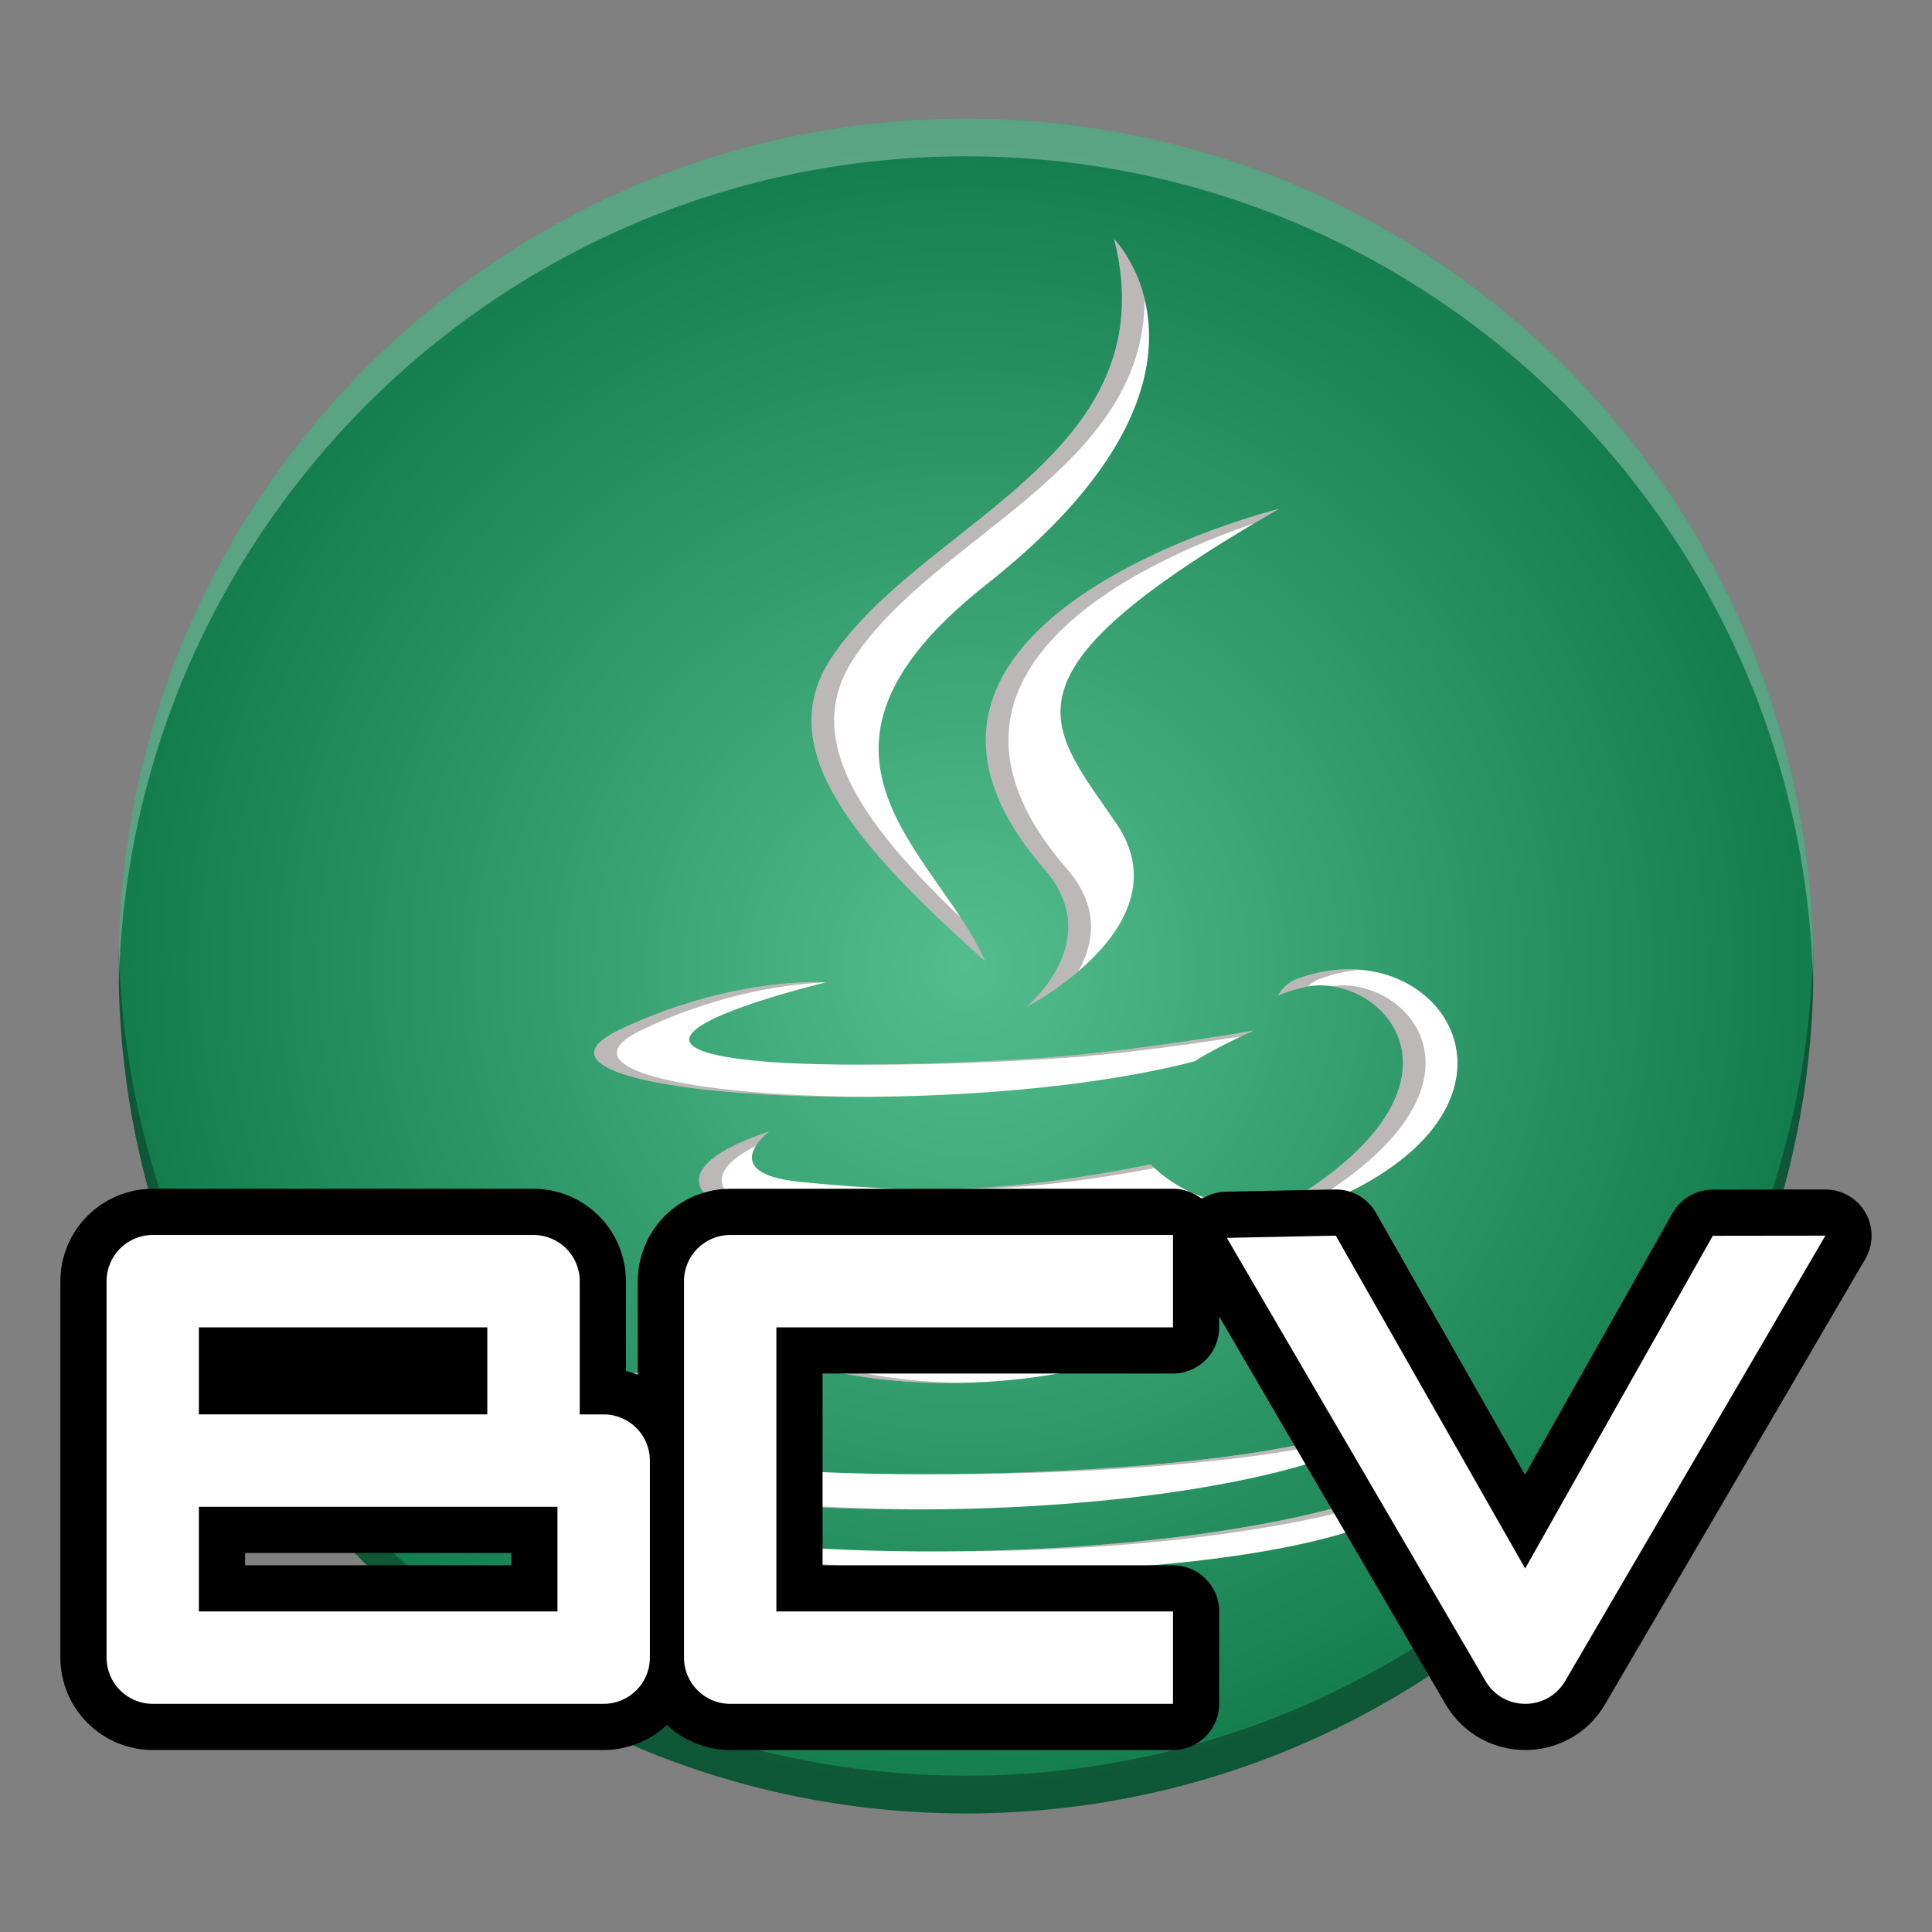 <svg width="512" height="512" version="1.1" viewBox="0 0 384 384" xmlns="http://www.w3.org/2000/svg" xmlns:xlink="http://www.w3.org/1999/xlink"><rect x="0" y="0" width="384" height="384" fill="#808080" stroke="none"/><defs><radialGradient id="a" cx="192" cy="192" r="168.43" gradientTransform="matrix(1.174 0 0 1.174 -33.387 -33.387)" gradientUnits="userSpaceOnUse"><stop stop-color="#54bd8e" offset="0"/><stop stop-color="#087142" offset="1"/></radialGradient></defs><path d="m360.43 192c0 93.023-75.41 168.43-168.43 168.43s-168.43-75.41-168.43-168.43 75.41-168.43 168.43-168.43 168.43 75.41 168.43 168.43z" fill="url(#a)"/><path d="m221.46 47.547c10.895 43.152-38.359 56.23-56.23 83.254-12.203 18.309 5.668 37.922 30.512 60.152-9.59-21.797-42.281-40.977 0-74.539 52.742-41.406 25.719-68.867 25.719-68.867zm32.688 53.613s-89.355 22.23-46.641 71.484c12.641 14.387-3.488 27.465-3.488 27.465s32.258-16.566 17.438-37.051c-13.516-19.617-23.973-29.207 32.691-61.898zm14.035 91.484c-3.121-0.004-6.43 0.535-9.812 1.727-3.051 0.871-4.359 3.488-4.359 3.488s1.742-0.871 5.668-1.746c15.691-3.051 38.355 21.359-10.461 46.641-0.438 0.871-0.871 1.309-0.871 1.309 58.23-15.141 45.234-51.371 19.836-51.418zm-107.25 2.562c-6.332 0.145-21.125 1.453-38.125 9.625-26.59 13.078 66.258 18.742 114.64 6.102 4.793-3.051 11.766-6.102 11.766-6.102s-19.613 3.488-39.227 5.231c-23.977 1.742-49.691 2.18-62.77 0.438-30.508-3.926 16.988-15.254 17-15.258 0 0-1.172-0.082-3.285-0.035zm-8.051 29.676c-44.016 14.82 24.848 31.383 86.305 13.074-6.535-2.18-10.461-6.535-10.461-6.535-30.074 6.102-47.508 5.668-69.738 3.488-16.992-1.746-6.113-10.02-6.106-10.027zm6.539 28.332c-40.102 11.332 24.41 34.434 75.41 12.641-8.281-3.051-14.383-6.973-14.383-6.973-22.668 4.359-33.566 4.793-54.051 2.176-17-1.742-6.977-7.844-6.977-7.844zm-26.152 19.113c-17.043-0.5-56.277 16.52-23.098 21.859 104.17 17 190.04-7.406 163.02-19.609 0.031 0.023 7.375 6.106-8.285 10.891-29.207 8.719-122.48 11.332-148.63 0-9.156-3.922 8.281-9.59 13.945-10.461 5.668-1.305 8.719-1.305 8.719-1.305-1.254-0.875-3.234-1.305-5.672-1.375zm156.48 15.32s-3.484 8.719-38.793 15.258c-40.098 7.41-89.789 6.539-118.99 1.742 0 0 6.102 5.231 37.047 6.977 47.074 3.051 118.99-1.746 120.73-23.977z" fill="#fff"/><g stroke-width="1.333"><path transform="scale(.75)" d="m31.486 251c-0.036 1.663-0.064 3.328-0.064 5 0 124.03 100.55 224.58 224.58 224.58s224.58-100.55 224.58-224.58c0-1.672-0.028-3.337-0.064-5-2.66 121.72-102.15 219.58-224.51 219.58s-221.85-97.857-224.51-219.58z" opacity=".3"/><path transform="scale(.75)" d="m256 31.422c-124.03 0-224.58 100.55-224.58 224.58 0 1.672 0.028 3.337 0.064 5 2.66-121.72 102.15-219.58 224.51-219.58s221.85 97.857 224.51 219.58c0.036-1.663 0.064-3.328 0.064-5 0-124.03-100.55-224.58-224.58-224.58z" fill="#fff" opacity=".3"/><path transform="scale(.75)" d="m295.28 63.396c14.526 57.536-51.145 74.973-74.973 111-16.271 24.411 7.557 50.563 40.682 80.203-1.695-3.852-3.936-7.642-6.408-11.424-26.238-25.008-42.422-47.553-28.273-68.779 21.464-32.456 76.867-49.831 77.037-95.01-2.475-10.281-8.064-15.994-8.064-15.994zm43.584 71.484s-119.14 29.641-62.188 95.312c16.854 19.182-4.65 36.619-4.65 36.619s6.802-3.501 13.752-9.426c3.887-6.875 6.054-16.773-3.102-27.193-45.285-52.218 20.719-81.634 49.682-91.504 2.094-1.245 4.255-2.51 6.506-3.809zm18.713 121.98c-4.162-0.005-8.572 0.714-13.082 2.303-4.068 1.161-5.812 4.65-5.812 4.65s2.322-1.161 7.557-2.328c0.111-0.022 0.223-0.035 0.334-0.055 0.932-0.88 2.21-1.779 3.922-2.268 3.41-1.201 6.764-1.904 9.996-2.174-0.956-0.082-1.928-0.127-2.914-0.129zm-143 3.416c-8.443 0.193-28.165 1.938-50.832 12.834-21.965 10.804 17.209 17.805 65.529 17.566-45.489-0.344-80.58-7.213-59.529-17.566 21.33-10.254 39.928-12.379 49.098-12.758 0.004-9.2e-4 0.115-0.029 0.115-0.029 0 0-1.563-0.109-4.381-0.047zm141.67 0.867c-1.131-0.019-2.253 0.06-3.353 0.232 19.487 2.785 37.778 32.064-20.6 62.297-0.583 1.161-1.162 1.744-1.162 1.744 2.965-0.771 5.776-1.587 8.469-2.436 59.364-31.354 36.819-61.493 16.646-61.838zm-23.959 11.967s-26.152 4.652-52.303 6.975c-16.822 1.222-34.263 1.956-49.576 2.045 16.649 0.1 36.511-0.66 55.576-2.045 16.547-1.47 33.047-3.866 42.969-5.432 1.878-0.883 3.334-1.543 3.334-1.543zm-128.44 26.734c-41.046 13.821-8.443 28.755 42.885 28.146-43.183-0.519-70.625-12.24-46.418-24.293 1.351-2.175 3.529-3.849 3.533-3.853zm101.12 8.719c-22.492 4.563-39.68 6.383-55.67 6.59 16.537 0.191 33.864-1.255 56.652-5.613-0.641-0.602-0.982-0.977-0.982-0.977zm-92.406 29.057c-38.283 10.818-5.058 29.677 41.859 28.854-38.979-0.706-66.122-14.901-45.418-25.303 0.962-1.968 3.559-3.551 3.559-3.551zm81.371 7.559c-16.581 3.189-28.439 4.793-40.275 5.023 12.834 0.246 24.814-1.063 41.684-4.164-0.892-0.529-1.408-0.859-1.408-0.859zm-116.24 17.926c-22.724-0.667-75.036 22.027-30.797 29.146 34.972 5.707 68.393 7.912 98.258 7.76-28.313-0.156-59.611-2.432-92.258-7.76-41.712-6.713 2.402-27.261 26.627-29.029-0.587-0.056-1.193-0.099-1.83-0.117zm186.57 3c0.042 0.031 9.833 8.141-11.047 14.521-20.226 6.038-63.494 9.871-105.3 10.053 43.605 0.182 90.104-3.725 111.3-10.053 5.78-1.766 9.202-3.665 11.139-5.488 1.659-3.239-0.167-6.357-6.092-9.033zm22.072 17.428s-4.646 11.625-51.725 20.344c-26.326 4.865-55.745 7.044-83.484 7.248 29.465 0.086 61.246-2.03 89.484-7.248 23.156-4.288 36.016-9.275 43.137-13.24 1.49-2.204 2.389-4.567 2.588-7.104zm-210.38 22.666s8.136 6.975 49.396 9.303c11.956 0.775 25.115 1.167 38.6 1.094-11.376-0.055-22.425-0.434-32.6-1.094-30.63-1.728-42.987-6.012-47.33-8.107-2.798-0.375-5.495-0.773-8.066-1.195z" fill="#1f1111" opacity=".3"/></g><path d="m30.361 245.46c-5.07 7.7e-4 -9.181 4.112-9.181 9.182v74.831c7.64e-4 5.07 4.111 9.178 9.181 9.179h89.627c5.07-7.6e-4 9.18-4.109 9.181-9.179v-39.167c2.7e-4 -5.07-4.11-9.181-9.181-9.182h-4.761v-26.482c2.6e-4 -5.071-4.111-9.182-9.182-9.182zm114.77 0c-5.071-2.6e-4 -9.182 4.111-9.182 9.182v74.831c7.6e-4 5.07 4.112 9.179 9.182 9.179h88.009v-18.36h-78.829v-56.471h78.829v-18.361zm120.37 0.134-21.662 0.443 51.489 88.205c3.585 5.893 12.144 5.877 15.706-0.029l51.778-88.616-22.383 0.028-37.291 66.125zm-225.97 18.227h57.324v17.303h-57.324zm0 35.664h71.267v20.807h-71.267z" color="#000000" color-rendering="auto" dominant-baseline="auto" fill="#fff" image-rendering="auto" shape-rendering="auto" solid-color="#000000" stroke="#000" stroke-linejoin="round" stroke-width="18.361" style="font-feature-settings:normal;font-variant-alternates:normal;font-variant-caps:normal;font-variant-ligatures:normal;font-variant-numeric:normal;font-variant-position:normal;isolation:auto;mix-blend-mode:normal;shape-padding:0;text-decoration-color:#000000;text-decoration-line:none;text-decoration-style:solid;text-indent:0;text-orientation:mixed;text-transform:none;white-space:normal"/><path d="m30.361 245.46c-5.07 7.7e-4 -9.181 4.112-9.181 9.182v74.831c7.64e-4 5.07 4.111 9.178 9.181 9.179h89.627c5.07-7.6e-4 9.18-4.109 9.181-9.179v-39.167c2.7e-4 -5.07-4.11-9.181-9.181-9.182h-4.761v-26.482c2.6e-4 -5.071-4.111-9.182-9.182-9.182zm114.77 0c-5.071-2.6e-4 -9.182 4.111-9.182 9.182v74.831c7.6e-4 5.07 4.112 9.179 9.182 9.179h88.009v-18.36h-78.829v-56.471h78.829v-18.361zm120.37 0.134-21.662 0.443 51.489 88.205c3.585 5.893 12.144 5.877 15.706-0.029l51.778-88.616-22.383 0.028-37.291 66.125zm-225.97 18.227h57.324v17.303h-57.324zm0 35.664h71.267v20.807h-71.267z" color="#000000" color-rendering="auto" dominant-baseline="auto" fill="#fff" image-rendering="auto" shape-rendering="auto" solid-color="#000000" style="font-feature-settings:normal;font-variant-alternates:normal;font-variant-caps:normal;font-variant-ligatures:normal;font-variant-numeric:normal;font-variant-position:normal;isolation:auto;mix-blend-mode:normal;shape-padding:0;text-decoration-color:#000000;text-decoration-line:none;text-decoration-style:solid;text-indent:0;text-orientation:mixed;text-transform:none;white-space:normal"/></svg>
